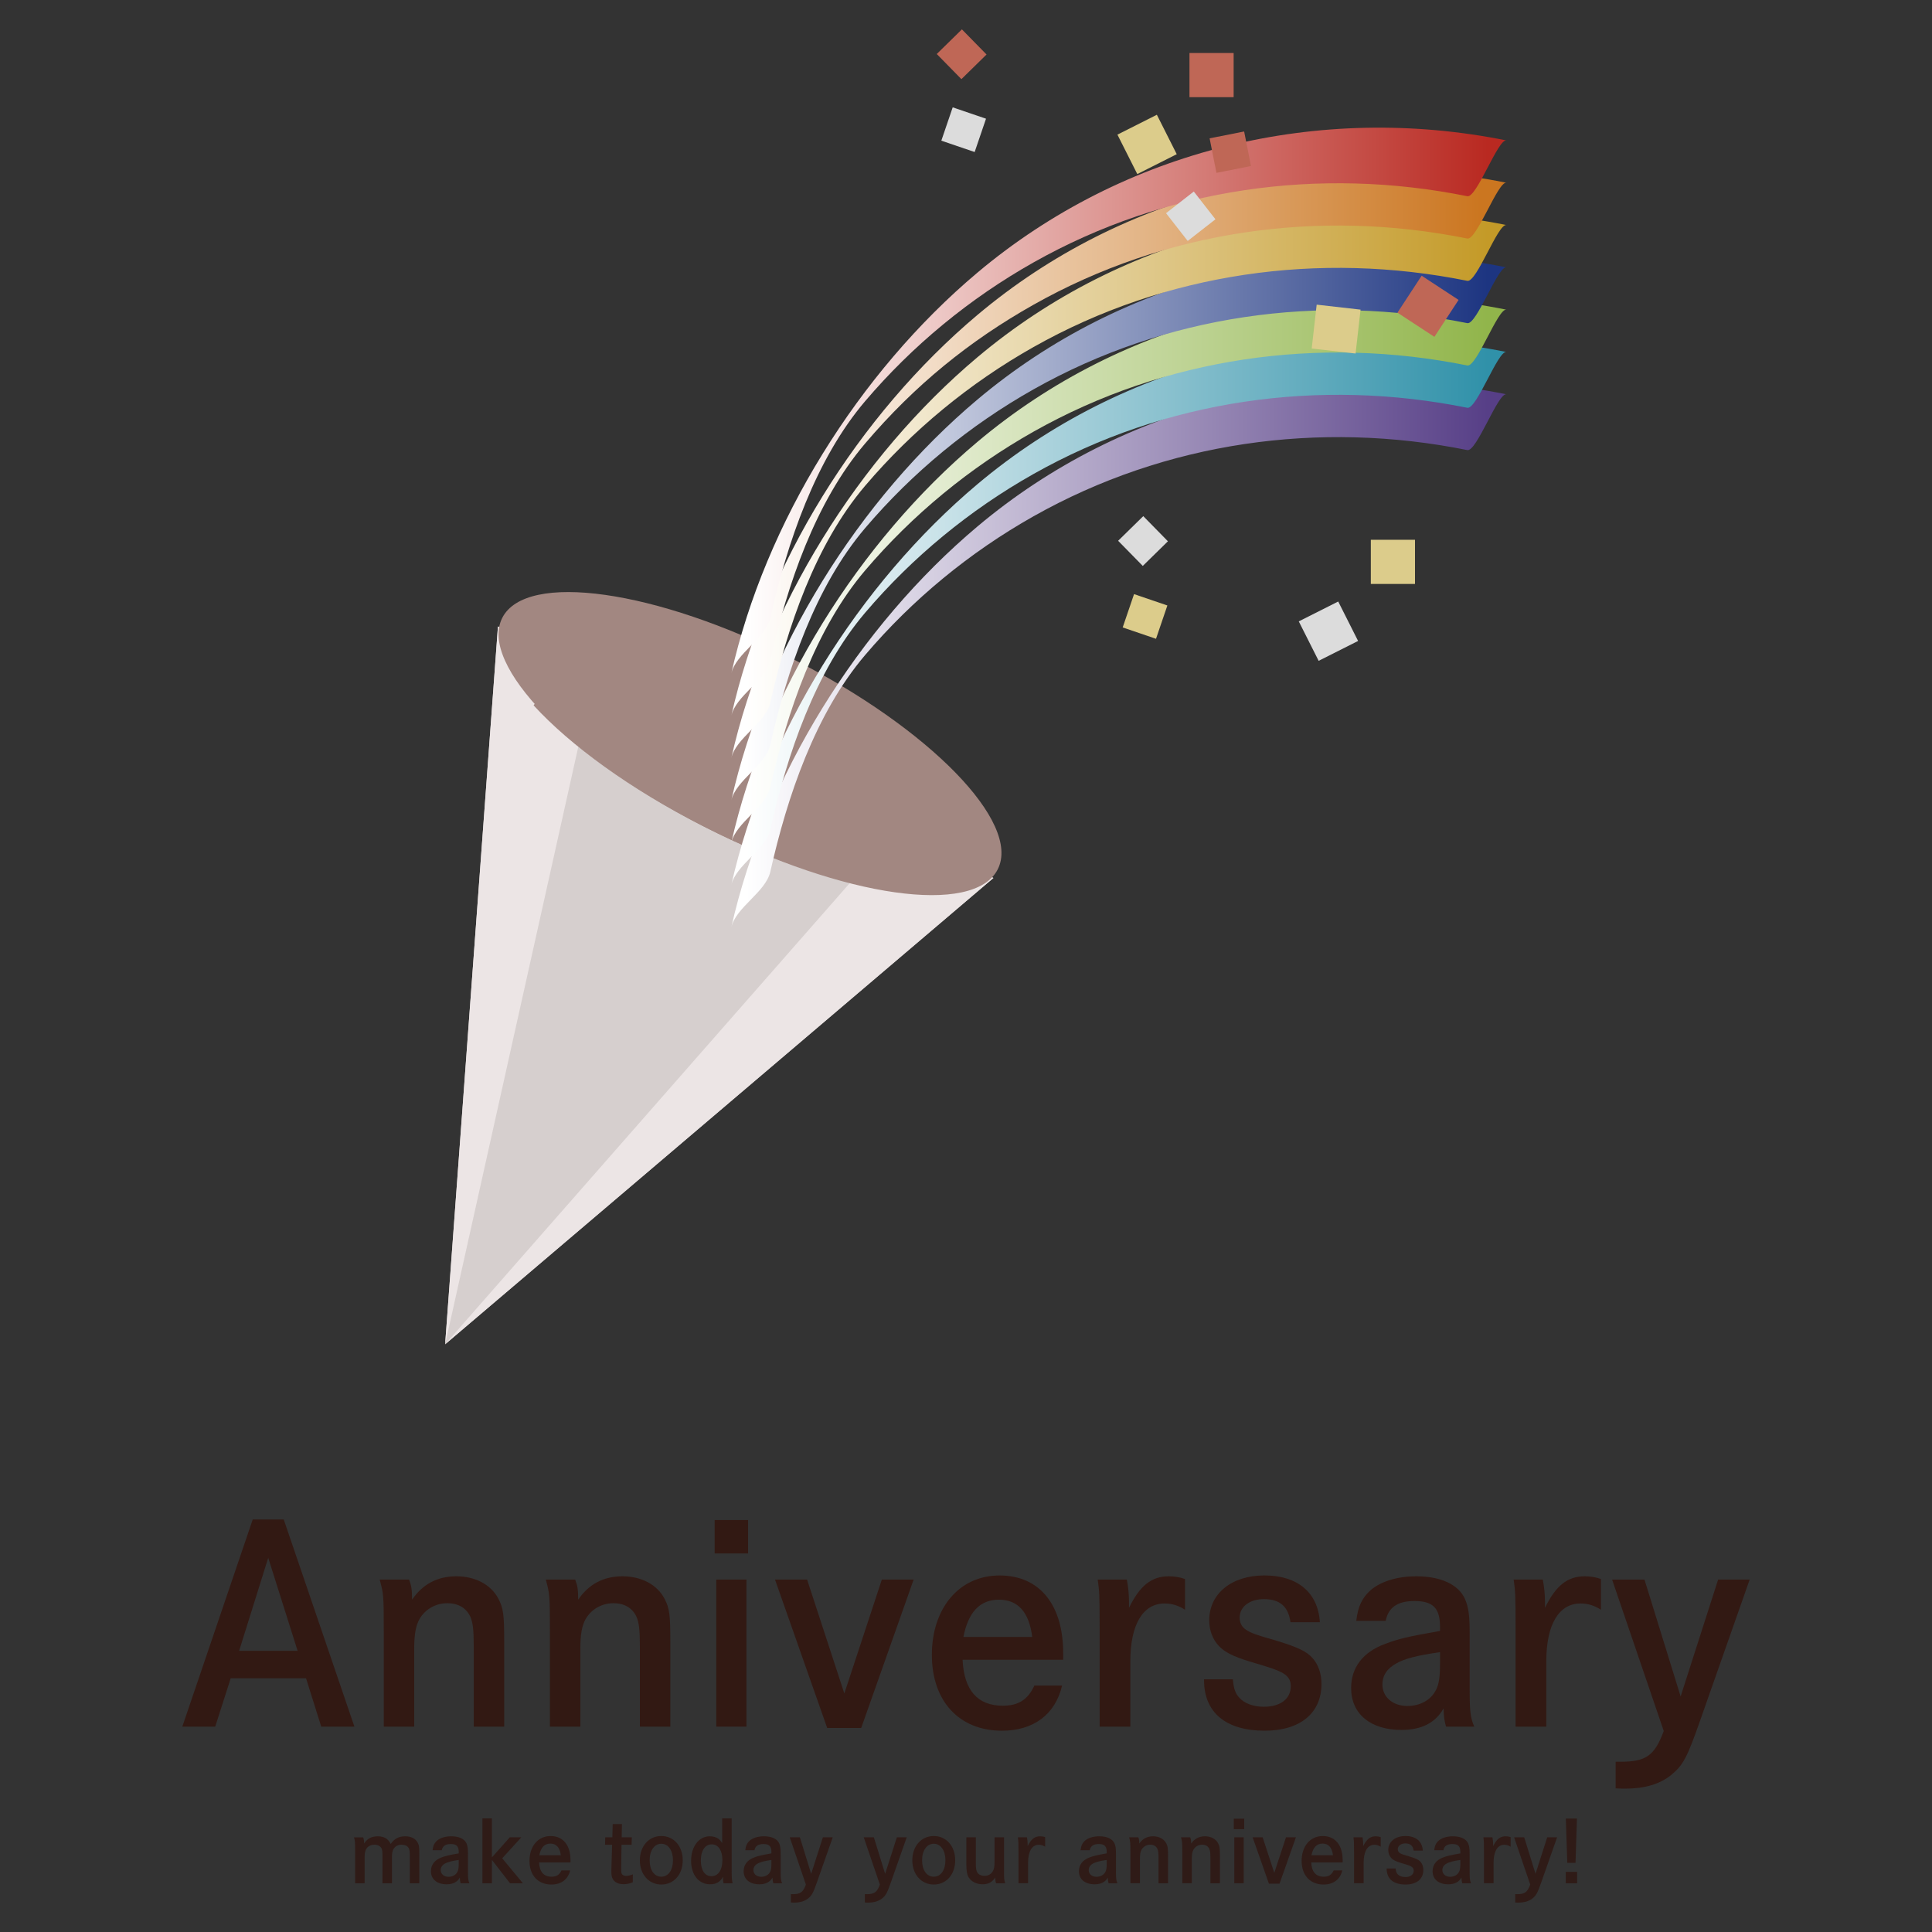 <?xml version="1.0" encoding="UTF-8"?>
<svg xmlns="http://www.w3.org/2000/svg" version="1.1" xmlns:xlink="http://www.w3.org/1999/xlink" viewBox="0 0 1080 1080">
  <rect x="0" y="0" width="1080" height="1080" fill="#333333" stroke="none"/>
  <defs>
    <style>
      .cls-1, .cls-2 {
        fill: #ece5e5;
      }

      .cls-1, .cls-3, .cls-4 {
        mix-blend-mode: multiply;
      }

      .cls-5 {
        fill: #bf6756;
      }

      .cls-6 {
        fill: url(#_名称未設定グラデーション_5);
      }

      .cls-7 {
        fill: #2f1b17;
      }

      .cls-8 {
        fill: #d6cfce;
      }

      .cls-9 {
        mix-blend-mode: color-dodge;
      }

      .cls-10 {
        fill: url(#_名称未設定グラデーション_27);
      }

      .cls-11 {
        fill: url(#_名称未設定グラデーション_32);
      }

      .cls-12 {
        fill: url(#_名称未設定グラデーション_15);
      }

      .cls-13 {
        isolation: isolate;
      }

      .cls-14 {
        fill: #dccc8b;
      }

      .cls-15 {
        fill: url(#_名称未設定グラデーション_23);
      }

      .cls-16, .cls-4 {
        fill: #a28781;
      }

      .cls-17 {
        fill: url(#_名称未設定グラデーション_10);
      }

      .cls-18 {
        fill: #dcdcdc;
      }

      .cls-19 {
        fill: #321913;
      }

      .cls-20 {
        fill: url(#_名称未設定グラデーション_19);
      }
    </style>
    <linearGradient id="_名称未設定グラデーション_5" data-name="名称未設定グラデーション 5" x1="417.05" y1="365.85" x2="831.74" y2="365.85" gradientUnits="userSpaceOnUse">
      <stop offset="0" stop-color="#fff"/>
      <stop offset="1" stop-color="#573f87"/>
    </linearGradient>
    <linearGradient id="_名称未設定グラデーション_10" data-name="名称未設定グラデーション 10" x1="417.05" y1="342.2" x2="831.74" y2="342.2" gradientUnits="userSpaceOnUse">
      <stop offset="0" stop-color="#fff"/>
      <stop offset="1" stop-color="#3091a9"/>
    </linearGradient>
    <linearGradient id="_名称未設定グラデーション_15" data-name="名称未設定グラデーション 15" x1="417.05" y1="318.55" x2="831.74" y2="318.55" gradientUnits="userSpaceOnUse">
      <stop offset="0" stop-color="#fff"/>
      <stop offset="1" stop-color="#91b54b"/>
    </linearGradient>
    <linearGradient id="_名称未設定グラデーション_19" data-name="名称未設定グラデーション 19" x1="417.05" y1="294.89" x2="831.74" y2="294.89" gradientUnits="userSpaceOnUse">
      <stop offset="0" stop-color="#fff"/>
      <stop offset="1" stop-color="#1d3581"/>
    </linearGradient>
    <linearGradient id="_名称未設定グラデーション_23" data-name="名称未設定グラデーション 23" x1="417.05" y1="271.24" x2="831.74" y2="271.24" gradientUnits="userSpaceOnUse">
      <stop offset="0" stop-color="#fff"/>
      <stop offset="1" stop-color="#c49a28"/>
    </linearGradient>
    <linearGradient id="_名称未設定グラデーション_27" data-name="名称未設定グラデーション 27" x1="417.05" y1="247.59" x2="831.74" y2="247.59" gradientUnits="userSpaceOnUse">
      <stop offset="0" stop-color="#fff"/>
      <stop offset=".99" stop-color="#cb7620"/>
    </linearGradient>
    <linearGradient id="_名称未設定グラデーション_32" data-name="名称未設定グラデーション 32" x1="417.05" y1="223.94" x2="831.74" y2="223.94" gradientUnits="userSpaceOnUse">
      <stop offset="0" stop-color="#fff"/>
      <stop offset="1" stop-color="#b92921"/>
    </linearGradient>
  </defs>
  <!-- Generator: Adobe Illustrator 28.7.7, SVG Export Plug-In . SVG Version: 1.2.0 Build 194)  -->
  <g class="cls-13">
    <g id="_レイヤー_1" data-name="レイヤー_1">
      <g>
        <g>
          <g>
            <g>
              <polygon class="cls-8" points="248.83 751.47 278.36 350.2 555.32 490.79 248.83 751.47"/>
              <polygon class="cls-2" points="278.36 350.2 248.83 751.47 332.17 377.51 278.36 350.2"/>
              <polygon class="cls-1" points="555.32 490.79 248.83 751.47 501.51 463.48 555.32 490.79"/>
            </g>
            <g>
              <ellipse class="cls-16" cx="419.27" cy="415.71" rx="53.01" ry="155.3" transform="translate(-141.2 601.4) rotate(-63.09)"/>
              <path class="cls-4" d="M298.29,394.3c20.51,22.36,54,46.86,94.6,67.47,43.23,21.95,85.26,34.77,116.03,37.07,5.54-23.39-31.11-62.5-85.81-90.26-56.35-28.6-111.12-34.65-124.83-14.28Z"/>
            </g>
          </g>
          <g class="cls-3">
            <path class="cls-6" d="M430.63,487.24c9.43-41.95,25.14-88.31,52.97-121.05,26.47-31.13,58.53-57.51,94.12-77.57,73.82-41.63,159.75-53.73,242.53-37.02,5.23,1.06,17.13-32.14,21.84-31.19-104.59-21.11-213.68,4.92-295.69,73.89-66.39,55.83-118.66,139.79-137.61,224.14,2.55-11.35,19.24-19.64,21.84-31.19h0Z"/>
            <path class="cls-17" d="M430.63,463.59c9.43-41.95,25.14-88.31,52.97-121.05,26.47-31.13,58.53-57.51,94.12-77.57,73.82-41.63,159.75-53.73,242.53-37.02,5.23,1.06,17.13-32.14,21.84-31.19-104.59-21.11-213.68,4.92-295.69,73.89-66.39,55.83-118.66,139.79-137.61,224.14,2.55-11.35,19.24-19.64,21.84-31.19h0Z"/>
            <path class="cls-12" d="M430.63,439.94c9.43-41.95,25.14-88.31,52.97-121.05,26.47-31.13,58.53-57.51,94.12-77.57,73.82-41.63,159.75-53.73,242.53-37.02,5.23,1.06,17.13-32.14,21.84-31.19-104.59-21.11-213.68,4.92-295.69,73.89-66.39,55.83-118.66,139.79-137.61,224.14,2.55-11.35,19.24-19.64,21.84-31.19h0Z"/>
            <path class="cls-20" d="M430.63,416.28c9.43-41.95,25.14-88.31,52.97-121.05,26.47-31.13,58.53-57.51,94.12-77.57,73.82-41.63,159.75-53.73,242.53-37.02,5.23,1.06,17.13-32.14,21.84-31.19-104.59-21.11-213.68,4.92-295.69,73.89-66.39,55.83-118.66,139.79-137.61,224.14,2.55-11.35,19.24-19.64,21.84-31.19h0Z"/>
            <path class="cls-15" d="M430.63,392.63c9.43-41.95,25.14-88.31,52.97-121.05,26.47-31.13,58.53-57.51,94.12-77.57,73.82-41.63,159.75-53.73,242.53-37.02,5.23,1.06,17.13-32.14,21.84-31.19-104.59-21.11-213.68,4.92-295.69,73.89-66.39,55.83-118.66,139.79-137.61,224.14,2.55-11.35,19.24-19.64,21.84-31.19h0Z"/>
            <path class="cls-10" d="M430.63,368.98c9.43-41.95,25.14-88.31,52.97-121.05s58.53-57.51,94.12-77.57c73.82-41.63,159.75-53.73,242.53-37.02,5.23,1.06,17.13-32.14,21.84-31.19-104.59-21.11-213.68,4.92-295.69,73.89-66.39,55.83-118.66,139.79-137.61,224.14,2.55-11.35,19.24-19.64,21.84-31.19h0Z"/>
            <path class="cls-11" d="M430.63,345.33c9.43-41.95,25.14-88.31,52.97-121.05,26.47-31.13,58.53-57.51,94.12-77.57,73.82-41.63,159.75-53.73,242.53-37.02,5.23,1.06,17.13-32.14,21.84-31.19-104.59-21.11-213.68,4.92-295.69,73.89-66.39,55.83-118.66,139.79-137.61,224.14,2.55-11.35,19.24-19.64,21.84-31.19h0Z"/>
          </g>
          <g class="cls-9">
            <rect class="cls-5" x="664.92" y="29.63" width="24.69" height="24.69"/>
            <rect class="cls-14" x="628.91" y="68.38" width="24.69" height="24.69" transform="translate(424.79 -528.27) rotate(63.26)"/>
            <rect class="cls-5" x="527.74" y="20.5" width="19.68" height="19.68" transform="translate(132.44 384.99) rotate(-44.43)"/>
            <rect class="cls-18" x="528.87" y="62.65" width="19.68" height="19.68" transform="translate(52.22 -169.99) rotate(18.83)"/>
            <rect class="cls-5" x="785.89" y="158.91" width="24.69" height="24.69" transform="translate(224.21 -409.27) rotate(33.21)"/>
            <rect class="cls-14" x="734.54" y="171.6" width="24.69" height="24.69" transform="translate(1013.84 -537.44) rotate(96.47)"/>
            <rect class="cls-5" x="677.9" y="75.17" width="19.68" height="19.68" transform="translate(-3.4 135.38) rotate(-11.21)"/>
            <rect class="cls-18" x="655.76" y="111.05" width="19.68" height="19.68" transform="translate(351.53 -478.27) rotate(52.04)"/>
            <rect class="cls-14" x="766.3" y="301.74" width="24.69" height="24.69"/>
            <rect class="cls-18" x="730.29" y="340.49" width="24.69" height="24.69" transform="translate(723.56 -469.14) rotate(63.26)"/>
            <rect class="cls-18" x="629.12" y="292.62" width="19.68" height="19.68" transform="translate(-29.06 533.75) rotate(-44.43)"/>
            <rect class="cls-14" x="630.25" y="334.76" width="19.68" height="19.68" transform="translate(145.47 -188.15) rotate(18.83)"/>
          </g>
        </g>
        <g>
          <g>
            <path class="cls-19" d="M158.61,849.39l39.51,115.81h-18.54l-8.51-27.05h-42.1l-8.66,27.05h-18.39l39.36-115.81h17.33ZM149.94,870.82l-16.26,51.98h32.68l-16.42-51.98Z"/>
            <path class="cls-19" d="M228.67,882.98c1.37,3.65,1.67,5.62,1.67,11.25,5.93-8.66,14.14-13.07,24.77-13.07s19.45,4.71,23.55,12.62c2.73,5.32,3.19,8.81,3.19,24.16v47.26h-17.02v-44.53c0-9.57-.46-13.68-1.97-17.02-2.28-4.86-6.84-7.45-12.77-7.45-6.53,0-12.46,3.34-15.65,8.97-1.98,3.5-2.89,8.51-2.89,16.11v43.92h-17.02v-53.5c0-20.21-.15-20.67-2.28-28.72h16.42Z"/>
            <path class="cls-19" d="M321.53,882.98c1.37,3.65,1.67,5.62,1.67,11.25,5.92-8.66,14.13-13.07,24.77-13.07s19.45,4.71,23.56,12.62c2.73,5.32,3.19,8.81,3.19,24.16v47.26h-17.02v-44.53c0-9.57-.46-13.68-1.97-17.02-2.28-4.86-6.84-7.45-12.76-7.45-6.54,0-12.47,3.34-15.66,8.97-1.97,3.5-2.89,8.51-2.89,16.11v43.92h-17.02v-53.5c0-20.21-.15-20.67-2.28-28.72h16.42Z"/>
            <path class="cls-19" d="M418.19,849.7v18.69h-18.69v-18.69h18.69ZM417.27,882.98v82.22h-16.87v-82.22h16.87Z"/>
            <path class="cls-19" d="M451.17,882.98l20.82,63.68,20.97-63.68h17.78l-29.33,82.98h-19l-29.18-82.98h17.93Z"/>
            <path class="cls-19" d="M538.1,927.82c.76,17.02,8.36,25.68,22.49,25.68,8.66,0,13.98-3.34,17.63-11.25h15.5c-3.8,16.11-15.96,25.23-33.59,25.23-24.01,0-39.21-16.57-39.21-42.4s15.05-44.38,37.84-44.38,35.56,16.87,35.56,43.31v3.8h-56.23ZM577.01,915.05c-1.67-13.68-7.9-20.82-18.54-20.82s-17.17,6.84-19.91,20.82h38.45Z"/>
            <path class="cls-19" d="M629.9,882.98c.76,3.8,1.22,8.36,1.22,12.16v3.65c6.08-12.46,12.62-17.63,22.19-17.63,3.04,0,6.23.46,9.11,1.52v17.17c-3.8-2.43-7.44-3.5-11.4-3.5-12.16,0-19.15,11.86-19.15,32.22v36.63h-17.17v-55.47c0-18.85-.15-19.76-1.07-26.75h16.26Z"/>
            <path class="cls-19" d="M721.39,906.84c-1.22-8.82-5.93-12.92-14.9-12.92-7.9,0-13.52,4.25-13.52,10.33,0,2.89,1.22,5.32,3.65,6.84,2.43,1.67,5.63,2.89,15.96,5.77,12.61,3.8,17.93,6.23,21.28,10.18,3.19,3.65,4.86,8.66,4.86,14.29,0,16.26-11.85,26.14-31.76,26.14-21.73,0-33.89-10.18-33.89-28.27v-.46h16.11c.46,5.32,1.37,7.75,3.5,10.18,2.89,3.34,8.05,5.17,13.83,5.17,9.27,0,15.05-4.41,15.05-11.55,0-3.5-1.52-5.78-5.32-7.75-2.73-1.37-4.56-2.13-17.93-6.08-8.97-2.74-13.68-5.17-16.87-8.51-3.49-3.65-5.47-8.66-5.47-14.44,0-14.89,12.46-25.08,30.85-25.08s29.94,9.42,31,26.14h-16.41Z"/>
            <path class="cls-19" d="M758.17,906.08c.92-8.21,3.35-13.07,8.21-17.32,5.78-4.86,14.9-7.6,25.23-7.6,13.83,0,23.71,4.56,27.36,12.77,1.97,4.71,2.58,8.96,2.58,19.3v32.07c0,11.09.46,15.2,2.58,19.91h-15.8c-1.07-4.1-1.22-5.62-1.37-10.18-4.56,8.06-12.31,12.01-23.55,12.01-17.33,0-28.12-8.97-28.12-23.41,0-11.4,6.54-20.06,18.85-24.62,7.6-2.89,12.61-4.1,30.85-7.3v-2.28c0-10.49-3.95-14.44-14.28-14.44-9.42,0-14.59,3.5-16.11,11.09h-16.42ZM804.98,923.56c-12.76,1.82-19.76,3.65-24.31,6.23-5.32,2.89-7.9,6.84-7.9,11.85,0,6.99,5.78,12.01,13.98,12.01,6.99,0,12.92-3.19,15.81-8.66,1.82-3.19,2.43-7.6,2.43-15.2v-6.23Z"/>
            <path class="cls-19" d="M862.42,882.98c.76,3.8,1.22,8.36,1.22,12.16v3.65c6.08-12.46,12.62-17.63,22.19-17.63,3.04,0,6.23.46,9.11,1.52v17.17c-3.8-2.43-7.44-3.5-11.4-3.5-12.16,0-19.15,11.86-19.15,32.22v36.63h-17.17v-55.47c0-18.85-.15-19.76-1.07-26.75h16.26Z"/>
            <path class="cls-19" d="M919.27,882.98l20.21,65.35,20.97-65.35h17.63l-27.51,78.27c-7.45,21.28-9.57,25.38-16.41,31.01-6.23,5.02-14.74,7.6-25.38,7.6-1.22,0-3.19,0-5.63-.15v-14.89h2.74c14.28,0,19-3.34,24.16-17.17l-28.88-84.65h18.09Z"/>
          </g>
          <g>
            <path class="cls-7" d="M203.02,1027.07c.38,1.09.52,1.9.52,3.28v.19c1.85-2.8,4.18-4.03,7.64-4.03s5.79,1.33,7.22,4.27c2.09-2.99,4.56-4.27,8.12-4.27,3.32,0,5.79,1.28,6.98,3.56.81,1.66.9,2.28.9,7.36v15.33h-5.32v-15.24c0-2.66-.14-3.66-.66-4.51-.66-1.14-2.09-1.8-3.89-1.8-1.9,0-3.47.76-4.41,2.18-.71,1.04-1,2.37-1,4.51v14.86h-5.32v-14.67c0-3.09-.09-3.94-.52-4.84-.66-1.28-2.14-2.04-3.94-2.04-2.23,0-4.03,1.04-4.84,2.8-.47,1.09-.66,2.23-.66,4.18v14.57h-5.32v-18.75c0-4.41-.09-5.17-.66-6.93h5.17Z"/>
            <path class="cls-7" d="M241.81,1034.28c.28-2.56,1.04-4.08,2.56-5.41,1.8-1.52,4.65-2.37,7.88-2.37,4.32,0,7.41,1.42,8.54,3.99.62,1.47.81,2.8.81,6.03v10.02c0,3.47.14,4.75.81,6.22h-4.94c-.33-1.28-.38-1.76-.43-3.18-1.42,2.52-3.85,3.75-7.36,3.75-5.41,0-8.78-2.8-8.78-7.31,0-3.56,2.04-6.27,5.89-7.69,2.37-.9,3.94-1.28,9.64-2.28v-.71c0-3.28-1.23-4.51-4.46-4.51-2.94,0-4.56,1.09-5.03,3.47h-5.13ZM256.43,1039.74c-3.99.57-6.17,1.14-7.6,1.95-1.66.9-2.47,2.14-2.47,3.7,0,2.18,1.8,3.75,4.37,3.75,2.18,0,4.03-1,4.94-2.71.57-1,.76-2.37.76-4.75v-1.95Z"/>
            <path class="cls-7" d="M284.96,1027.07h6.46l-10.68,11.73,11.58,13.96h-7.22l-10.11-13.05v13.05h-5.32v-36.27h5.32v21.79l9.97-11.2Z"/>
            <path class="cls-7" d="M301.34,1041.07c.24,5.32,2.61,8.02,7.03,8.02,2.71,0,4.37-1.04,5.51-3.51h4.84c-1.19,5.03-4.98,7.88-10.49,7.88-7.5,0-12.25-5.17-12.25-13.24s4.7-13.86,11.82-13.86,11.11,5.27,11.11,13.53v1.19h-17.56ZM313.49,1037.08c-.52-4.27-2.47-6.5-5.79-6.5s-5.36,2.14-6.22,6.5h12.01Z"/>
            <path class="cls-7" d="M353.18,1027.07l-.09,4.18h-5.65c-.05,3.09-.19,11.06-.19,11.63v1.85c0,1.8.09,2.52.52,3.04s1.23.85,2.14.85c1.23,0,2.52-.28,3.85-.85l-.05,4.46c-1.9.76-3.42,1.04-5.17,1.04-2.75,0-4.79-.95-5.89-2.75-.66-1.04-.9-2.23-.9-4.46q0-.9.09-3.42l.33-11.39h-3.94l.09-4.18h3.99l.19-7.41h5.17l-.14,7.41h5.65Z"/>
            <path class="cls-7" d="M369.7,1026.35c6.98,0,11.96,5.65,11.96,13.58s-4.98,13.53-11.96,13.53-12.01-5.65-12.01-13.53,4.98-13.58,12.01-13.58ZM369.7,1049.09c3.89,0,6.5-3.7,6.5-9.16s-2.61-9.26-6.5-9.26-6.55,3.75-6.55,9.26,2.61,9.16,6.55,9.16Z"/>
            <path class="cls-7" d="M409.01,1044.87c0,4.46.09,6.12.52,7.88h-5.08c-.24-1.09-.28-1.66-.28-2.52,0-.38,0-.62.05-1.09-1.76,2.94-3.85,4.18-7.26,4.18-6.36,0-10.63-5.27-10.63-13.15s4.32-13.67,10.44-13.67c1.85,0,3.66.52,4.89,1.42.71.52,1.14,1.09,2.04,2.33v-13.77h5.32v28.39ZM391.78,1040.03c0,5.46,2.23,8.78,5.93,8.78s6.12-3.42,6.12-8.92-2.28-8.88-5.98-8.88-6.08,3.47-6.08,9.02Z"/>
            <path class="cls-7" d="M416.61,1034.28c.28-2.56,1.04-4.08,2.56-5.41,1.8-1.52,4.65-2.37,7.88-2.37,4.32,0,7.41,1.42,8.54,3.99.62,1.47.81,2.8.81,6.03v10.02c0,3.47.14,4.75.81,6.22h-4.94c-.33-1.28-.38-1.76-.43-3.18-1.42,2.52-3.85,3.75-7.36,3.75-5.41,0-8.78-2.8-8.78-7.31,0-3.56,2.04-6.27,5.89-7.69,2.37-.9,3.94-1.28,9.64-2.28v-.71c0-3.28-1.23-4.51-4.46-4.51-2.94,0-4.56,1.09-5.03,3.47h-5.13ZM431.23,1039.74c-3.99.57-6.17,1.14-7.6,1.95-1.66.9-2.47,2.14-2.47,3.7,0,2.18,1.8,3.75,4.37,3.75,2.18,0,4.03-1,4.94-2.71.57-1,.76-2.37.76-4.75v-1.95Z"/>
            <path class="cls-7" d="M447.14,1027.07l6.31,20.41,6.55-20.41h5.51l-8.59,24.45c-2.33,6.65-2.99,7.93-5.13,9.68-1.95,1.57-4.6,2.37-7.93,2.37-.38,0-1,0-1.76-.05v-4.65h.85c4.46,0,5.93-1.04,7.55-5.36l-9.02-26.44h5.65Z"/>
            <path class="cls-7" d="M488.49,1027.07l6.31,20.41,6.55-20.41h5.51l-8.59,24.45c-2.33,6.65-2.99,7.93-5.13,9.68-1.95,1.57-4.6,2.37-7.93,2.37-.38,0-1,0-1.76-.05v-4.65h.85c4.46,0,5.93-1.04,7.55-5.36l-9.02-26.44h5.65Z"/>
            <path class="cls-7" d="M522,1026.35c6.98,0,11.96,5.65,11.96,13.58s-4.98,13.53-11.96,13.53-12.01-5.65-12.01-13.53,4.98-13.58,12.01-13.58ZM522,1049.09c3.89,0,6.5-3.7,6.5-9.16s-2.61-9.26-6.5-9.26-6.55,3.75-6.55,9.26,2.61,9.16,6.55,9.16Z"/>
            <path class="cls-7" d="M545.51,1027.07v15.14c0,2.28.28,3.8.9,4.65.81,1.14,2.23,1.76,3.89,1.76,2.09,0,3.75-.95,4.7-2.61.66-1.14.95-2.56.95-4.84v-14.1h5.32v20.03c0,3.13.09,3.85.62,5.65h-5.08c-.33-.9-.47-1.8-.52-3.18-1.76,2.66-3.8,3.75-7.07,3.75s-6.22-1.42-7.74-3.89c-.9-1.47-1.28-3.61-1.28-7.03v-15.33h5.32Z"/>
            <path class="cls-7" d="M574.08,1027.07c.24,1.19.38,2.61.38,3.8v1.14c1.9-3.89,3.94-5.51,6.93-5.51.95,0,1.95.14,2.85.47v5.36c-1.19-.76-2.33-1.09-3.56-1.09-3.8,0-5.98,3.7-5.98,10.06v11.44h-5.36v-17.33c0-5.89-.05-6.17-.33-8.35h5.08Z"/>
            <path class="cls-7" d="M604.04,1034.28c.28-2.56,1.04-4.08,2.56-5.41,1.8-1.52,4.65-2.37,7.88-2.37,4.32,0,7.41,1.42,8.54,3.99.62,1.47.81,2.8.81,6.03v10.02c0,3.47.14,4.75.81,6.22h-4.94c-.33-1.28-.38-1.76-.43-3.18-1.42,2.52-3.85,3.75-7.36,3.75-5.41,0-8.78-2.8-8.78-7.31,0-3.56,2.04-6.27,5.89-7.69,2.37-.9,3.94-1.28,9.64-2.28v-.71c0-3.28-1.23-4.51-4.46-4.51-2.94,0-4.56,1.09-5.03,3.47h-5.13ZM618.66,1039.74c-3.99.57-6.17,1.14-7.6,1.95-1.66.9-2.47,2.14-2.47,3.7,0,2.18,1.8,3.75,4.37,3.75,2.18,0,4.03-1,4.94-2.71.57-1,.76-2.37.76-4.75v-1.95Z"/>
            <path class="cls-7" d="M636.33,1027.07c.43,1.14.52,1.76.52,3.51,1.85-2.71,4.41-4.08,7.74-4.08s6.08,1.47,7.36,3.94c.85,1.66,1,2.75,1,7.55v14.76h-5.32v-13.91c0-2.99-.14-4.27-.62-5.32-.71-1.52-2.14-2.33-3.99-2.33-2.04,0-3.89,1.04-4.89,2.8-.62,1.09-.9,2.66-.9,5.03v13.72h-5.32v-16.71c0-6.31-.05-6.46-.71-8.97h5.13Z"/>
            <path class="cls-7" d="M665.33,1027.07c.43,1.14.52,1.76.52,3.51,1.85-2.71,4.41-4.08,7.74-4.08s6.08,1.47,7.36,3.94c.85,1.66,1,2.75,1,7.55v14.76h-5.32v-13.91c0-2.99-.14-4.27-.62-5.32-.71-1.52-2.14-2.33-3.99-2.33-2.04,0-3.89,1.04-4.89,2.8-.62,1.09-.9,2.66-.9,5.03v13.72h-5.32v-16.71c0-6.31-.05-6.46-.71-8.97h5.13Z"/>
            <path class="cls-7" d="M695.53,1016.67v5.84h-5.84v-5.84h5.84ZM695.24,1027.07v25.68h-5.27v-25.68h5.27Z"/>
            <path class="cls-7" d="M705.83,1027.07l6.5,19.89,6.55-19.89h5.55l-9.16,25.92h-5.93l-9.11-25.92h5.6Z"/>
            <path class="cls-7" d="M732.98,1041.07c.24,5.32,2.61,8.02,7.03,8.02,2.71,0,4.37-1.04,5.51-3.51h4.84c-1.19,5.03-4.98,7.88-10.49,7.88-7.5,0-12.25-5.17-12.25-13.24s4.7-13.86,11.82-13.86,11.11,5.27,11.11,13.53v1.19h-17.56ZM745.13,1037.08c-.52-4.27-2.47-6.5-5.79-6.5s-5.36,2.14-6.22,6.5h12.01Z"/>
            <path class="cls-7" d="M761.66,1027.07c.24,1.19.38,2.61.38,3.8v1.14c1.9-3.89,3.94-5.51,6.93-5.51.95,0,1.95.14,2.85.47v5.36c-1.19-.76-2.33-1.09-3.56-1.09-3.8,0-5.98,3.7-5.98,10.06v11.44h-5.36v-17.33c0-5.89-.05-6.17-.33-8.35h5.08Z"/>
            <path class="cls-7" d="M790.24,1034.52c-.38-2.75-1.85-4.03-4.65-4.03-2.47,0-4.22,1.33-4.22,3.23,0,.9.38,1.66,1.14,2.14.76.52,1.76.9,4.98,1.8,3.94,1.19,5.6,1.95,6.65,3.18,1,1.14,1.52,2.71,1.52,4.46,0,5.08-3.7,8.16-9.92,8.16-6.79,0-10.59-3.18-10.59-8.83v-.14h5.03c.14,1.66.43,2.42,1.09,3.18.9,1.04,2.52,1.61,4.32,1.61,2.9,0,4.7-1.38,4.7-3.61,0-1.09-.47-1.8-1.66-2.42-.85-.43-1.42-.66-5.6-1.9-2.8-.85-4.27-1.61-5.27-2.66-1.09-1.14-1.71-2.71-1.71-4.51,0-4.65,3.89-7.83,9.64-7.83s9.35,2.94,9.68,8.16h-5.13Z"/>
            <path class="cls-7" d="M801.73,1034.28c.28-2.56,1.04-4.08,2.56-5.41,1.8-1.52,4.65-2.37,7.88-2.37,4.32,0,7.41,1.42,8.54,3.99.62,1.47.81,2.8.81,6.03v10.02c0,3.47.14,4.75.81,6.22h-4.94c-.33-1.28-.38-1.76-.43-3.18-1.42,2.52-3.85,3.75-7.36,3.75-5.41,0-8.78-2.8-8.78-7.31,0-3.56,2.04-6.27,5.89-7.69,2.37-.9,3.94-1.28,9.64-2.28v-.71c0-3.28-1.23-4.51-4.46-4.51-2.94,0-4.56,1.09-5.03,3.47h-5.13ZM816.35,1039.74c-3.99.57-6.17,1.14-7.6,1.95-1.66.9-2.47,2.14-2.47,3.7,0,2.18,1.8,3.75,4.37,3.75,2.18,0,4.03-1,4.94-2.71.57-1,.76-2.37.76-4.75v-1.95Z"/>
            <path class="cls-7" d="M834.29,1027.07c.24,1.19.38,2.61.38,3.8v1.14c1.9-3.89,3.94-5.51,6.93-5.51.95,0,1.95.14,2.85.47v5.36c-1.19-.76-2.33-1.09-3.56-1.09-3.8,0-5.98,3.7-5.98,10.06v11.44h-5.36v-17.33c0-5.89-.05-6.17-.33-8.35h5.08Z"/>
            <path class="cls-7" d="M852.05,1027.07l6.31,20.41,6.55-20.41h5.51l-8.59,24.45c-2.33,6.65-2.99,7.93-5.13,9.68-1.95,1.57-4.6,2.37-7.93,2.37-.38,0-1,0-1.76-.05v-4.65h.85c4.46,0,5.93-1.04,7.55-5.36l-9.02-26.44h5.65Z"/>
            <path class="cls-7" d="M881.63,1046.39v6.36h-6.36v-6.36h6.36ZM881.53,1016.58l-.81,24.78h-4.6l-.81-24.78h6.22Z"/>
          </g>
        </g>
      </g>
    </g>
  </g>
</svg>